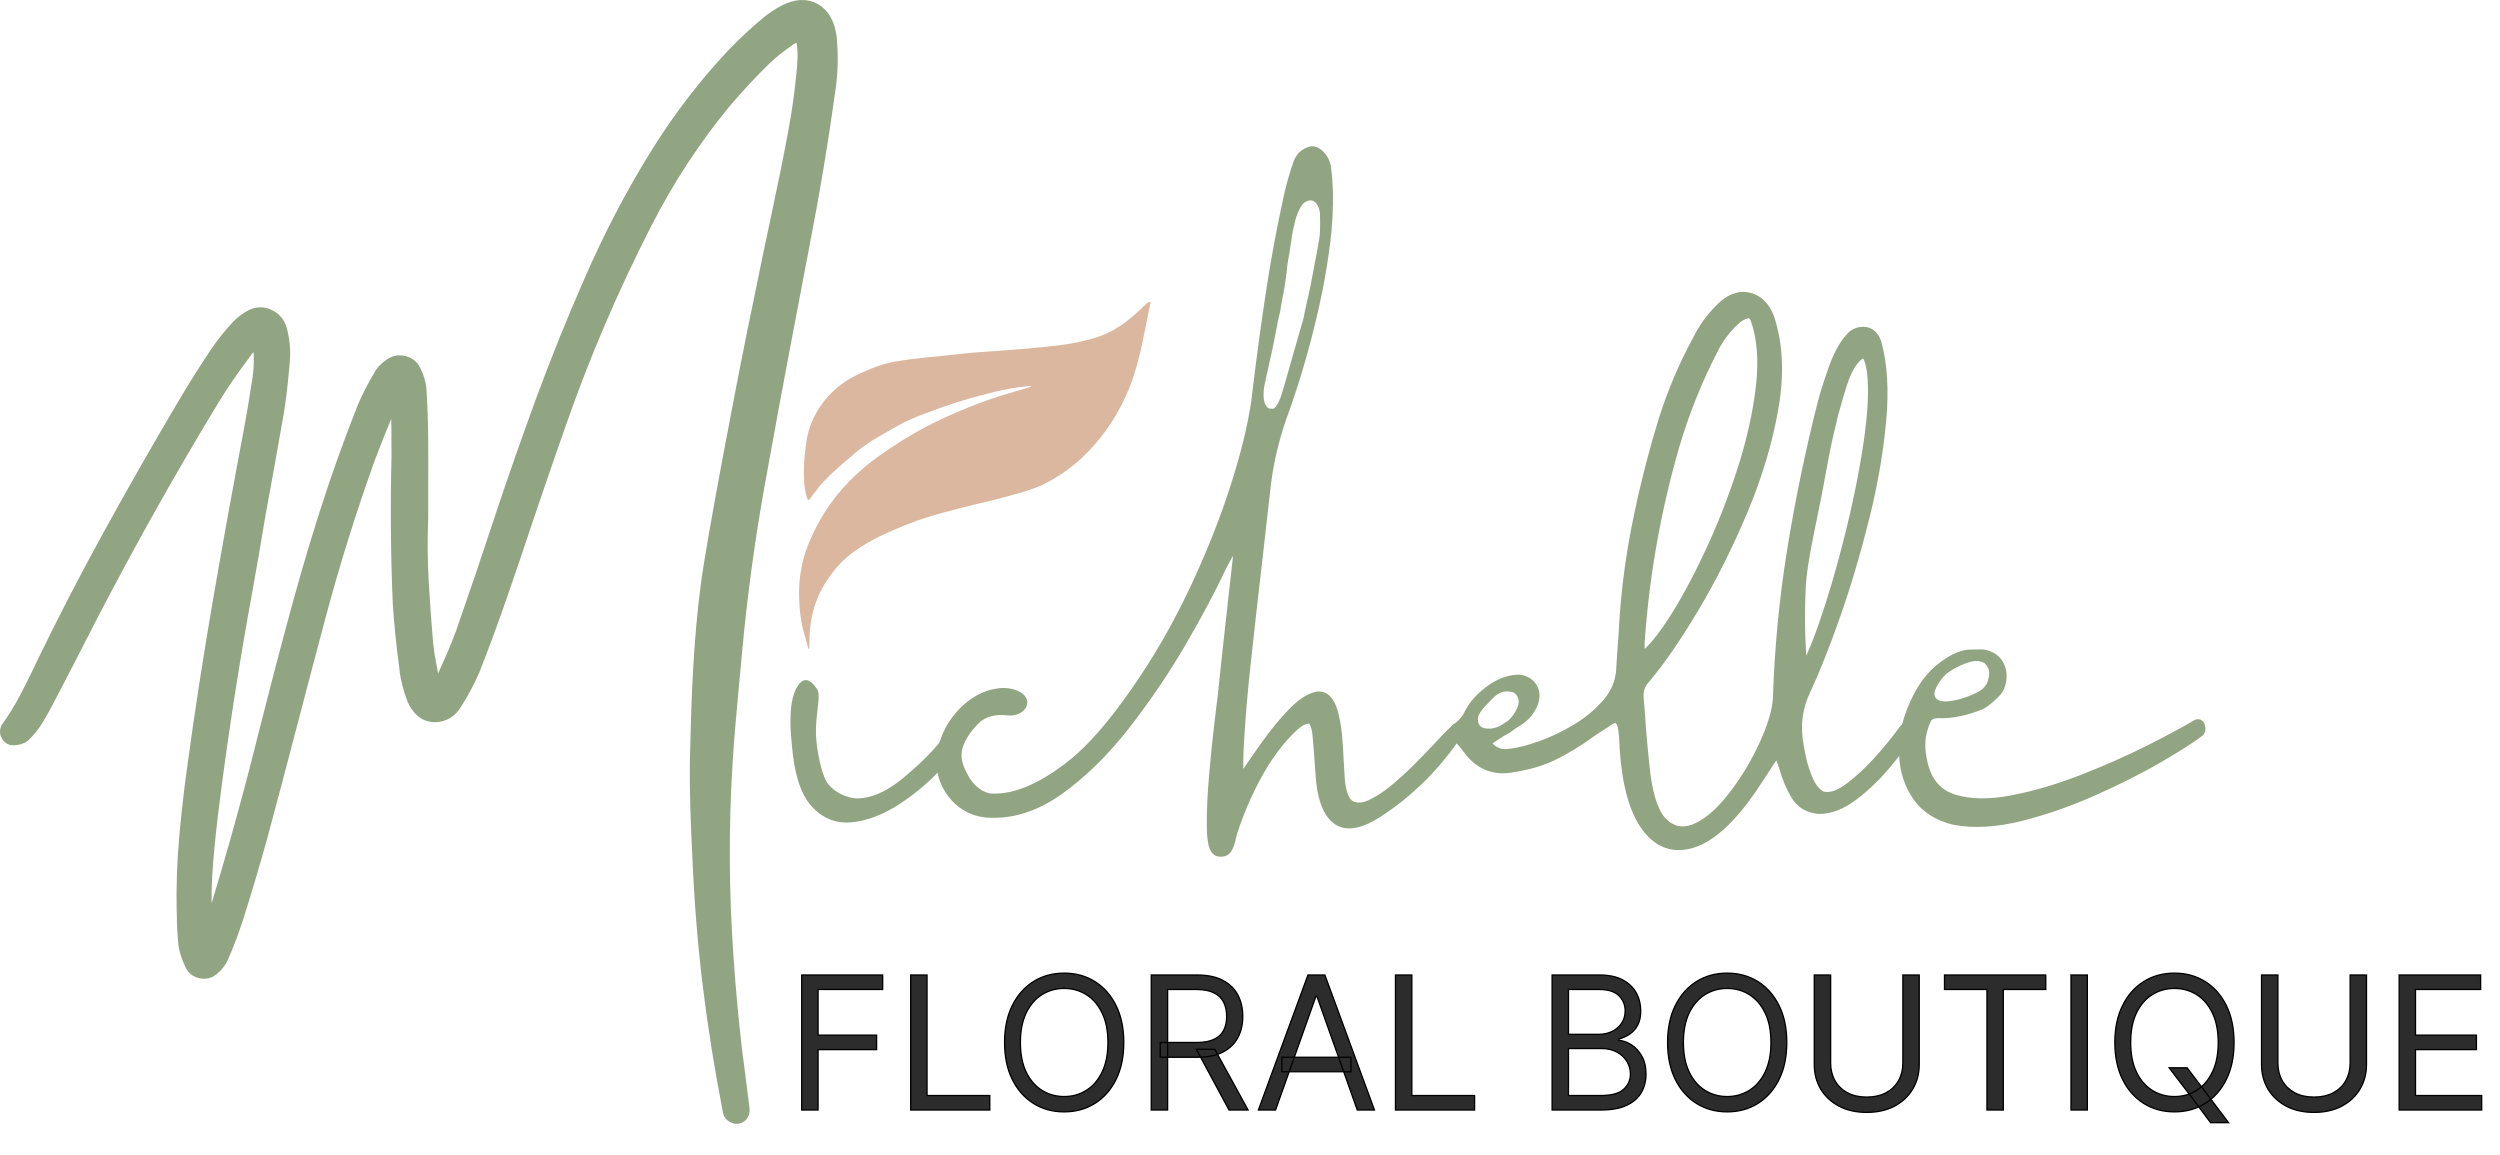 <svg xmlns="http://www.w3.org/2000/svg" fill="none" viewBox="0 0 472 218" height="218" width="472">
<path stroke-linecap="round" stroke-miterlimit="10" stroke-width="4" stroke="#92A582" fill="#92A582" d="M45.705 111.184C43.255 124.494 41.175 137.844 39.465 151.254C38.985 154.974 38.585 158.704 38.265 162.454C37.945 166.204 37.865 169.964 38.005 173.764C38.055 174.764 38.145 175.764 38.285 176.764C38.285 176.834 38.295 176.904 38.315 176.954C38.315 177.004 38.335 177.064 38.365 177.124C38.395 177.184 38.445 177.234 38.505 177.274C38.565 177.314 38.605 177.334 38.625 177.334C38.675 177.334 38.725 177.334 38.795 177.334C38.975 177.334 39.155 177.314 39.335 177.274C39.505 177.234 39.615 177.164 39.665 177.064C40.405 175.314 41.075 173.544 41.675 171.744C45.095 160.514 48.215 149.184 51.025 137.774C51.075 137.604 51.115 137.434 51.165 137.284C53.105 129.594 55.115 121.924 57.205 114.274C59.295 106.624 61.595 99.054 64.115 91.564C65.775 86.724 67.545 81.924 69.415 77.184C70.295 75.134 71.305 73.174 72.465 71.304C72.515 71.204 72.555 71.104 72.605 71.004C73.045 70.384 73.605 69.854 74.305 69.434C74.325 69.414 74.365 69.384 74.405 69.364C74.915 69.064 75.495 69.004 76.135 69.174C76.785 69.344 77.245 69.714 77.525 70.264C77.545 70.334 77.575 70.404 77.595 70.454C78.055 71.374 78.355 72.314 78.495 73.264C78.705 76.484 78.815 79.704 78.845 82.924C78.865 86.394 78.865 89.864 78.845 93.334C78.845 94.804 78.845 96.294 78.845 97.794C78.685 101.764 78.715 105.734 78.935 109.704C79.155 113.674 79.435 117.644 79.785 121.614C79.945 123.114 80.175 124.594 80.475 126.074C80.595 126.694 80.705 127.324 80.825 127.944C80.895 128.514 81.035 129.054 81.255 129.554C81.475 130.054 81.845 130.324 82.385 130.374C82.895 130.374 83.305 130.154 83.635 129.704C83.955 129.254 84.215 128.784 84.395 128.284C84.695 127.634 84.985 126.984 85.265 126.334C86.305 124.084 87.255 121.794 88.105 119.444C90.555 112.424 92.945 105.374 95.275 98.284C97.795 90.694 100.435 83.154 103.195 75.664C105.955 68.174 108.935 60.784 112.145 53.494C115.775 45.104 119.975 37.064 124.755 29.374C128.985 22.584 133.805 16.314 139.235 10.574C141.105 8.654 143.065 6.834 145.125 5.104C146.215 4.184 147.385 3.394 148.655 2.744C150.545 1.824 152.165 1.754 153.505 2.554C154.845 3.354 155.665 4.874 155.965 7.124C156.315 10.574 156.205 14.004 155.655 17.424C154.335 26.934 152.755 36.394 150.905 45.814C150.855 46.064 150.815 46.324 150.765 46.604C149.815 51.644 148.855 56.674 147.885 61.694C145.995 71.604 144.155 81.534 142.375 91.464C140.485 102.024 139.045 112.664 138.075 123.374C137.805 126.214 137.645 127.954 137.595 128.544C137.115 133.664 136.635 138.794 136.315 143.934C135.555 156.164 135.615 168.414 136.485 180.674C136.905 186.894 137.475 193.094 138.215 199.284C138.305 199.834 138.385 200.394 138.455 200.974C138.825 203.824 139.185 206.654 139.525 209.474C139.545 209.744 139.495 209.944 139.365 210.074C139.235 210.194 139.085 210.224 138.895 210.144C138.825 210.124 138.745 210.074 138.655 210.014C138.565 209.954 138.505 209.884 138.485 209.804C136.915 201.814 135.635 193.774 134.635 185.684C133.685 177.774 133.055 169.844 132.725 161.904C132.405 155.464 132.125 148.944 132.275 142.504C132.525 131.894 132.895 121.184 134.305 110.514C135.485 101.604 141.115 72.304 143.025 62.944C144.755 54.484 144.365 56.594 144.405 56.294C146.525 45.584 148.955 35.184 150.915 24.424C151.495 21.254 151.945 18.074 152.265 14.874C152.425 13.604 152.535 12.324 152.575 11.034C152.625 9.744 152.515 8.454 152.265 7.154C152.175 6.784 151.935 6.464 151.535 6.214C151.145 5.964 150.765 5.894 150.395 5.994C150.255 6.044 150.115 6.094 149.975 6.144C149.535 6.244 149.135 6.414 148.765 6.664C148.445 6.884 148.125 7.114 147.825 7.334C146.465 8.284 145.165 9.334 143.945 10.484C141.285 13.084 138.745 15.804 136.325 18.644C130.485 25.714 125.435 33.414 121.185 41.754C114.815 54.184 109.315 67.054 104.695 80.364C102.525 86.554 100.385 92.774 98.285 99.014C96.875 103.284 95.435 107.544 93.955 111.784C92.295 116.624 90.525 121.424 88.655 126.164C87.735 128.284 86.645 130.334 85.395 132.304C84.585 133.704 83.425 134.384 81.895 134.364C81.015 134.264 80.315 133.904 79.785 133.294C79.255 132.684 78.845 131.954 78.575 131.104C78.065 129.684 77.695 128.234 77.465 126.764C77.415 126.464 77.385 126.154 77.365 125.824C76.835 121.884 76.425 117.924 76.155 113.954C75.765 104.714 75.685 95.484 75.915 86.244C75.915 86.024 75.915 85.794 75.915 85.574C75.935 82.574 75.895 79.584 75.775 76.584C75.755 76.134 75.725 75.694 75.705 75.274C75.705 75.124 75.655 74.984 75.545 74.844C75.445 74.704 75.335 74.564 75.215 74.414C75.165 74.394 75.125 74.354 75.075 74.304C74.915 74.134 74.685 74.104 74.395 74.234C74.105 74.354 73.855 74.594 73.655 74.944C73.535 75.164 73.425 75.384 73.305 75.584C73.005 76.104 72.735 76.644 72.505 77.194C72.275 77.714 72.045 78.254 71.815 78.804C70.825 81.204 69.865 83.624 68.935 86.064C65.335 96.074 62.155 106.244 59.405 116.584C57.675 123.074 55.965 129.564 54.275 136.054C52.405 143.224 50.515 150.374 48.595 157.514C47.115 162.854 45.535 168.174 43.845 173.464C43.055 175.884 42.145 178.254 41.105 180.584C40.785 181.234 40.315 181.804 39.715 182.304C39.645 182.354 39.585 182.404 39.545 182.454C39.155 182.774 38.675 182.874 38.105 182.754C37.535 182.634 37.145 182.354 36.905 181.934C36.835 181.764 36.755 181.574 36.665 181.374C36.205 180.404 35.875 179.394 35.695 178.344C35.485 176.474 35.385 174.584 35.385 172.694C35.385 172.444 35.375 172.184 35.355 171.904C35.265 167.484 35.405 163.084 35.785 158.704C36.165 154.324 36.655 149.944 37.255 145.574C38.705 134.834 40.365 124.134 42.205 113.464C44.045 102.794 45.985 92.134 47.995 81.504C48.545 78.554 49.045 75.604 49.485 72.624C49.995 69.874 50.055 67.104 49.655 64.314C49.635 64.114 49.535 63.944 49.365 63.804C49.195 63.664 49.005 63.574 48.795 63.524C48.585 63.474 48.415 63.504 48.275 63.594C48.065 63.764 47.845 63.944 47.615 64.114C46.995 64.534 46.445 65.024 45.985 65.574C45.665 66.024 45.335 66.474 45.015 66.924C43.075 69.494 41.265 72.154 39.575 74.904C31.395 88.384 23.665 102.164 16.365 116.244C13.685 121.514 10.975 126.764 8.225 132.014C7.645 133.134 7.025 134.234 6.375 135.314C5.725 136.394 4.935 137.374 4.035 138.274C3.895 138.394 3.715 138.494 3.495 138.554C3.275 138.614 3.035 138.664 2.785 138.684C2.665 138.684 2.555 138.694 2.435 138.724C2.385 138.724 2.335 138.704 2.275 138.664C2.215 138.624 2.165 138.574 2.115 138.494C2.065 138.424 2.035 138.354 2.015 138.304C1.995 138.234 1.995 138.134 2.015 138.024C2.035 137.914 2.085 137.814 2.155 137.744C3.375 136.024 4.495 134.214 5.495 132.314C6.495 130.414 7.455 128.504 8.355 126.584C8.425 126.434 8.495 126.284 8.565 126.134C12.625 117.744 16.895 109.484 21.365 101.364C25.835 93.244 30.425 85.194 35.135 77.224C37.165 73.774 39.295 70.394 41.505 67.074C42.685 65.354 43.975 63.724 45.385 62.204C46.105 61.454 46.905 60.844 47.805 60.374C48.655 59.924 49.525 59.904 50.405 60.304C51.285 60.704 51.875 61.374 52.175 62.324C52.705 64.224 52.895 66.144 52.725 68.094C52.655 68.844 52.585 69.594 52.515 70.344C52.305 72.794 52.005 75.234 51.615 77.684C50.485 84.204 49.315 90.704 48.115 97.194C47.365 101.844 46.535 106.514 45.705 111.184Z"></path>
<path stroke-miterlimit="10" stroke-width="2" stroke="#92A582" fill="#92A582" d="M150.635 132.064C151.005 130.534 151.665 129.574 152.055 129.414C152.445 129.254 153.465 130.534 153.535 130.924C153.745 132.164 152.955 135.514 153.055 138.554C153.175 142.304 154.235 146.174 154.915 147.584C156.285 150.404 159.885 151.814 162.075 151.734C164.465 151.654 167.445 150.724 171.085 147.714C174.725 144.704 177.435 141.944 179.205 139.454C180.985 136.964 182.105 135.294 182.575 134.464C182.625 134.404 182.695 134.364 182.775 134.334C182.865 134.304 182.945 134.284 183.015 134.274C183.085 134.264 183.125 134.264 183.125 134.294C183.145 134.354 183.185 134.414 183.235 134.464C183.335 134.664 183.425 134.864 183.495 135.044C183.565 135.234 183.585 135.384 183.535 135.494C182.055 138.324 180.055 141.114 177.545 143.884C175.025 146.654 172.305 148.994 169.365 150.914C166.425 152.834 163.595 153.944 160.875 154.244C158.145 154.544 155.845 153.644 153.955 151.544C152.065 149.444 150.915 145.754 150.495 140.474C150.395 139.294 150.275 138.324 150.255 137.444C150.225 136.334 150.165 134.044 150.635 132.064Z"></path>
<path stroke-linejoin="round" stroke-linecap="round" stroke-miterlimit="10" stroke-width="2" stroke="#92A582" fill="#92A582" d="M248.785 138.604C248.555 136.604 247.985 135.614 247.075 135.624C246.165 135.634 245.125 136.194 243.955 137.314C242.785 138.424 241.705 139.644 240.695 140.984C239.695 142.324 238.995 143.324 238.595 143.994C236.075 148.134 234.065 152.554 232.565 157.254C232.475 157.554 232.395 157.864 232.325 158.194C232.185 158.944 231.965 159.594 231.645 160.144C231.335 160.694 230.765 160.864 229.935 160.664C229.245 160.344 228.875 158.824 228.845 156.114C228.815 153.404 228.945 150.284 229.245 146.754C229.545 143.224 229.865 140.074 230.195 137.294C230.525 134.524 230.725 132.924 230.765 132.504L230.795 132.464C231.375 126.894 231.975 121.344 232.595 115.804C232.965 112.604 233.325 109.414 233.665 106.214C233.845 104.564 233.855 103.534 233.685 103.124C233.515 102.714 233.235 102.714 232.855 103.124C232.475 103.534 232.065 104.124 231.645 104.904C231.215 105.674 230.835 106.414 230.485 107.114C228.565 111.204 226.055 115.934 222.935 121.284C219.815 126.644 216.285 131.834 212.355 136.884C208.415 141.924 204.235 146.024 199.795 149.164C195.355 152.304 190.845 153.704 186.255 153.354C183.965 153.134 182.025 152.164 180.435 150.474C178.795 148.624 177.935 146.594 177.855 144.384C177.775 142.174 178.265 140.054 179.325 138.034C180.385 136.014 181.805 134.344 183.585 133.014C185.365 131.694 187.305 130.984 189.405 130.884C190.605 130.904 191.545 131.144 192.215 131.594C192.885 132.044 193.095 132.524 192.855 133.034C192.615 133.544 191.725 134.254 190.205 134.064C187.915 133.774 185.545 134.324 184.035 135.864C182.525 137.404 180.835 139.594 180.575 141.954C180.355 143.924 181.205 145.644 182.055 147.154C182.895 148.664 184.735 150.594 187.085 150.814C191.985 151.064 196.955 148.554 201.655 145.004C206.355 141.444 210.375 136.474 214.545 130.514C218.715 124.544 222.435 118.064 225.715 111.064C228.995 104.064 231.665 97.244 233.715 90.614C235.775 83.984 237.045 78.254 237.525 73.404C238.265 67.334 239.085 61.284 240.005 55.244C240.915 49.204 242.035 43.194 243.345 37.234C243.805 35.134 244.385 33.094 245.075 31.094C245.465 29.774 246.315 28.944 247.605 28.624C248.155 28.574 248.715 28.854 249.265 29.464C249.815 30.074 250.165 30.794 250.305 31.614C250.485 33.114 250.605 34.614 250.655 36.104C250.725 39.254 250.565 42.364 250.185 45.444C249.805 48.524 249.315 51.594 248.715 54.634C247.005 63.044 244.685 71.244 241.755 79.234C240.235 83.704 239.235 88.284 238.775 92.974C238.315 97.044 237.855 101.124 237.385 105.224C236.695 111.144 236.025 117.074 235.375 123.014C235.375 123.034 235.375 123.064 235.375 123.084C235.325 123.484 235.205 124.634 234.995 126.544C234.785 128.454 234.575 130.694 234.355 133.264C234.135 135.834 233.965 138.304 233.835 140.664C233.705 143.024 233.695 144.854 233.805 146.154C233.905 147.454 234.195 147.794 234.655 147.164C234.885 146.844 235.155 146.424 235.455 145.924C236.425 144.454 237.675 142.644 239.215 140.494C240.755 138.344 242.355 136.404 244.035 134.654C245.715 132.904 247.235 131.894 248.605 131.604C249.975 131.314 250.985 132.314 251.635 134.584C252.005 136.034 252.255 137.504 252.395 139.004C252.515 140.474 252.605 141.934 252.675 143.384C252.745 144.704 252.825 146.034 252.915 147.354C253.195 150.024 253.905 151.634 255.045 152.184C256.185 152.734 257.535 152.624 259.095 151.844C260.655 151.074 262.175 150.044 263.665 148.774C265.155 147.504 266.385 146.374 267.355 145.404C268.945 143.804 270.435 142.274 271.825 140.794C272.675 139.844 273.405 139.084 273.995 138.514C274.585 137.944 274.935 137.644 275.055 137.614C275.075 137.614 275.115 137.614 275.155 137.614C275.225 137.594 275.285 137.574 275.345 137.574C275.405 137.574 275.445 137.594 275.465 137.634C275.485 137.674 275.485 137.734 275.465 137.824C275.445 137.914 275.375 138.054 275.255 138.254C271.145 144.444 266.065 149.504 260.015 153.424C256.595 155.594 254.035 155.984 252.325 154.584C250.615 153.184 249.635 150.424 249.385 146.304C249.365 146.004 249.335 145.714 249.315 145.444C249.165 143.164 248.995 140.874 248.785 138.604ZM242.195 49.064C241.945 50.434 242.035 50.974 241.505 54.184C241.105 56.594 240.925 56.964 240.735 58.524C240.265 60.294 239.575 64.164 239.575 64.164C239.535 64.554 237.845 71.974 237.865 71.994C237.865 71.994 236.555 76.974 239.355 78.104C240.275 78.124 241.525 78.904 242.905 74.824C243.305 73.654 246.325 62.804 246.675 61.714C247.265 59.874 247.025 60.284 247.635 57.664C248.265 54.834 247.635 57.664 248.265 54.834C248.565 53.504 248.965 51.084 249.245 49.734C249.545 48.334 249.825 46.594 250.065 45.224C250.335 43.724 250.215 40.304 250.215 40.304C249.915 37.184 247.735 36.124 245.925 37.304C246.145 37.064 244.755 37.684 243.785 40.644C243.565 41.314 243.065 43.614 243.065 43.684C242.765 45.154 242.985 44.394 242.715 45.844C242.565 46.874 242.405 48.044 242.195 49.064Z"></path>
<path stroke-miterlimit="10" stroke-width="2" stroke="#92A582" fill="#92A582" d="M360.615 138.104C359.505 139.874 357.995 141.904 356.095 144.194C354.195 146.484 352.115 148.474 349.875 150.164C347.635 151.864 345.465 152.694 343.365 152.674C341.425 152.474 339.995 151.604 339.085 150.074C338.175 148.534 337.465 146.864 336.955 145.034C336.835 144.684 336.725 144.334 336.605 143.984C336.255 142.864 335.885 142.314 335.495 142.334C335.105 142.354 334.595 142.854 333.975 143.834C333.495 144.584 333.005 145.334 332.525 146.084C331.855 147.104 331.185 148.114 330.515 149.114C326.655 154.634 323.015 157.944 319.585 159.054C316.155 160.164 313.285 159.214 310.975 156.194C308.665 153.174 307.265 148.234 306.785 141.364C306.785 141.094 306.775 140.794 306.755 140.464C306.735 139.514 306.655 138.564 306.515 137.614C306.375 136.664 306.055 136.014 305.545 135.664C305.035 135.314 304.245 135.554 303.155 136.374C302.025 137.074 300.925 137.794 299.865 138.544C297.875 139.994 295.735 141.294 293.435 142.454C291.135 143.614 288.325 144.434 284.995 144.904C281.995 145.324 279.495 144.304 277.515 141.834C277.375 141.664 277.235 141.484 277.095 141.314C276.515 140.464 275.835 139.714 275.055 139.064C274.825 138.864 274.715 138.594 274.725 138.254C274.735 137.914 274.885 137.644 275.155 137.444C276.195 136.744 276.975 135.804 277.515 134.634C278.345 133.034 279.655 131.604 281.425 130.324C283.195 129.044 284.965 128.404 286.725 128.374C287.855 128.474 288.695 128.954 289.235 129.814C289.775 130.674 289.805 131.704 289.325 132.904C288.775 134.124 287.995 135.084 287.005 135.784C285.755 136.604 284.495 137.424 283.225 138.214C282.435 138.714 281.665 139.214 280.905 139.714C280.585 139.934 280.585 140.304 280.905 140.804C281.225 141.304 281.755 141.724 282.495 142.074C283.235 142.424 284.065 142.524 284.985 142.374C286.645 142.204 288.635 141.704 290.945 140.874C293.255 140.054 295.545 138.944 297.825 137.564C300.095 136.174 302.015 134.554 303.575 132.694C305.135 130.834 305.985 128.784 306.125 126.534C306.195 125.264 306.275 124.004 306.365 122.754C306.455 121.654 306.535 120.554 306.605 119.454C306.955 112.514 307.805 105.694 309.155 98.984C310.505 92.284 312.185 85.654 314.195 79.114C315.885 73.824 318.055 68.754 320.705 63.914C321.675 62.014 322.875 60.314 324.305 58.824C324.725 58.374 325.155 57.954 325.625 57.554C327.175 56.254 328.745 55.834 330.355 56.284C331.965 56.734 333.155 57.944 333.945 59.914C335.605 64.834 335.895 70.484 334.795 76.874C333.695 83.264 331.755 89.764 328.975 96.384C326.195 103.004 323.125 109.114 319.775 114.734C316.425 120.354 313.335 124.834 310.495 128.174C309.615 129.174 309.225 130.334 309.315 131.654C309.405 132.854 309.495 134.034 309.595 135.214C309.845 138.954 310.195 142.704 310.635 146.444C311.255 151.014 312.405 154.044 314.085 155.544C315.755 157.044 317.655 157.404 319.785 156.634C322.205 155.714 324.625 153.704 327.045 150.624C329.455 147.544 331.475 144.224 333.105 140.664C334.735 137.104 335.605 134.164 335.725 131.844C336.025 122.454 336.915 113.174 338.395 103.984C339.875 94.794 341.755 85.674 344.045 76.614C344.485 74.794 345.215 72.454 346.225 69.614C347.235 66.774 348.435 64.694 349.795 63.394C350.585 62.794 351.415 62.584 352.285 62.754C353.165 62.924 353.795 63.564 354.195 64.664C355.345 68.734 355.645 73.714 355.095 79.604C354.545 85.494 353.465 91.654 351.855 98.064C350.245 104.484 348.445 110.544 346.435 116.244C344.425 121.944 342.555 126.644 340.825 130.344C339.505 133.114 339.005 136.014 339.305 139.034C339.395 140.084 339.615 141.414 339.965 143.044C340.315 144.664 340.805 146.174 341.455 147.574C342.105 148.974 342.925 149.904 343.915 150.384C345.435 150.834 347.225 150.274 349.285 148.714C351.345 147.154 353.295 145.304 355.155 143.174C357.015 141.044 358.385 139.344 359.255 138.104C359.695 137.534 360.045 137.204 360.315 137.134C360.585 137.064 360.745 137.124 360.795 137.324C360.825 137.564 360.775 137.814 360.615 138.104ZM284.095 129.554C282.615 129.764 281.815 130.384 280.665 131.604C280.135 132.174 278.095 134.024 278.025 135.564C277.935 137.534 279.145 138.824 281.795 138.524C285.295 137.964 287.115 135.084 287.575 133.474C287.705 133.304 288.215 131.004 286.225 129.864C286.125 129.804 285.235 129.484 284.095 129.554ZM309.585 120.174V120.214C309.565 120.384 309.535 120.704 309.515 121.154C309.495 121.604 309.495 122.074 309.515 122.554C309.535 123.034 309.605 123.444 309.705 123.754C309.805 124.064 309.985 124.164 310.245 124.034C311.865 122.884 313.805 120.534 316.085 116.974C318.355 113.414 320.655 109.144 322.975 104.164C325.295 99.184 327.325 93.964 329.075 88.514C330.815 83.064 331.965 77.854 332.525 72.894C333.075 67.934 332.735 63.714 331.485 60.214C331.095 59.294 330.495 58.934 329.705 59.144C328.905 59.354 328.145 59.814 327.405 60.514C325.745 62.064 324.395 63.884 323.355 65.984C320.355 71.804 317.915 77.894 316.045 84.254C312.655 95.994 310.505 107.964 309.585 120.174ZM345.635 79.984C344.755 83.504 344.325 85.894 343.275 91.584C342.185 97.534 340.185 105.744 339.945 110.544C339.655 116.374 339.795 119.614 339.985 123.194C340.175 126.894 339.885 127.914 340.135 127.394C341.315 125.844 342.735 122.684 344.395 117.924C346.055 113.164 347.665 107.694 349.215 101.544C350.765 95.394 351.965 89.464 352.815 83.774C353.665 78.084 353.885 73.534 353.475 70.144C353.055 67.424 352.485 66.624 351.875 66.684C351.265 66.744 350.625 67.014 349.635 68.394C348.755 69.634 348.285 70.824 347.695 72.574C346.915 74.884 345.635 79.994 346.345 76.934C346.015 78.344 345.635 79.964 345.635 79.984Z"></path>
<path stroke-linejoin="round" stroke-linecap="round" stroke-miterlimit="10" stroke-width="2" stroke="#92A582" fill="#92A582" d="M365.895 134.584C365.065 134.604 364.035 134.864 363.635 135.744C362.245 138.794 362.245 141.194 363.005 144.414C363.885 147.884 365.865 150.084 368.945 151.004C372.025 151.924 375.715 151.974 380.015 151.134C384.315 150.294 388.735 148.984 393.295 147.204C397.855 145.414 402.055 143.564 405.885 141.624C409.715 139.694 412.695 138.084 414.825 136.814C414.895 136.764 414.995 136.764 415.115 136.814C415.235 136.864 415.325 137.054 415.375 137.374C415.425 137.694 415.375 137.934 415.235 138.084C413.685 139.284 411.135 140.914 407.565 142.994C403.995 145.074 399.905 147.134 395.305 149.194C390.695 151.254 386.085 152.864 381.465 154.024C376.845 155.184 372.715 155.424 369.065 154.754C365.975 154.034 363.645 152.554 362.085 150.334C360.525 148.114 359.685 145.524 359.555 142.584C359.425 139.644 359.955 136.734 361.135 133.874C362.315 131.014 363.825 128.394 366.185 126.404C368.005 124.954 370.065 123.584 372.305 123.634C373.725 123.664 374.485 123.364 375.955 124.154C376.925 124.674 377.585 125.704 377.785 126.814C377.985 127.924 377.725 129.584 376.965 130.454C376.135 131.354 374.975 132.464 373.895 132.994C371.445 133.994 368.535 134.734 365.895 134.584ZM372.705 123.814C371.165 123.944 368.445 125.204 367.075 126.264C365.545 127.444 364.225 129.794 364.225 130.854C364.225 132.164 364.875 132.714 365.575 133.094C367.675 134.214 373.135 132.254 374.745 130.994C375.815 130.174 376.375 129.004 376.545 127.484C376.705 126.024 375.955 125.094 375.505 124.614C375.105 124.174 374.065 123.694 372.705 123.814Z"></path>
<path fill="#DBB79F" d="M152.665 94.414C152.385 94.394 152.225 93.614 152.075 92.814C151.855 91.724 151.825 91.084 151.825 91.084C151.685 88.344 151.875 86.484 151.875 86.484C152.175 83.564 152.355 81.874 153.255 79.714C154.215 77.404 155.495 75.774 156.325 74.854C156.785 74.344 158.185 72.854 160.365 71.554C161.265 71.014 162.045 70.664 162.905 70.274C163.485 70.014 164.915 69.364 166.555 68.854C168.195 68.344 169.505 68.164 172.055 67.814C173.575 67.604 173.835 67.614 178.365 67.134C181.645 66.784 181.325 66.804 182.505 66.694C185.145 66.444 186.305 66.404 189.255 66.184C190.845 66.064 192.835 65.914 195.245 65.684C199.175 65.304 201.135 65.104 203.105 64.684C205.665 64.124 207.625 63.694 209.875 62.494C214.195 60.194 216.675 56.614 217.165 57.004C217.255 57.074 217.215 57.234 217.095 57.754C216.745 59.254 216.515 60.784 216.175 62.294C215.935 63.364 215.925 63.544 215.705 64.604C215.165 67.204 214.445 69.744 213.955 71.214C212.235 76.444 209.425 80.414 208.885 81.154C206.095 85.034 203.285 87.324 202.635 87.854C199.515 90.354 196.795 91.564 196.175 91.824C195.535 92.104 194.615 92.464 191.585 93.334C187.615 94.464 186.285 94.674 181.495 95.884C176.415 97.174 174.505 97.814 173.195 98.284C172.415 98.564 170.915 99.114 169.055 99.924C166.895 100.864 165.375 101.524 163.485 102.674C162.005 103.584 160.335 104.614 158.595 106.444C158.295 106.754 157.415 107.704 156.455 109.094C156.085 109.634 155.395 110.634 154.735 112.024C154.425 112.684 153.745 114.204 153.305 116.304C152.565 119.794 152.955 122.534 152.715 122.554C152.635 122.564 152.565 122.224 152.155 120.754C151.865 119.714 151.765 119.424 151.665 119.054C151.115 117.054 150.945 114.384 150.935 114.174C150.835 112.464 150.675 109.334 151.705 105.474C152.295 103.274 153.035 101.724 153.655 100.424C154.355 98.964 155.605 96.614 157.605 94.014C158.105 93.374 159.535 91.554 161.725 89.524C163.665 87.724 165.355 86.524 166.885 85.444C167.175 85.244 168.455 84.344 170.215 83.234C171.085 82.694 172.695 81.714 174.795 80.604C175.305 80.334 177.545 79.154 180.695 77.804C183.995 76.384 186.605 75.484 187.435 75.214C191.695 73.784 194.755 73.134 194.705 72.934C194.675 72.814 193.585 72.954 192.755 73.054C190.475 73.344 188.565 73.774 186.235 74.374C184.745 74.754 182.775 75.274 180.195 76.104C178.385 76.694 176.965 77.214 175.925 77.594C174.135 78.254 173.245 78.584 172.275 79.014C170.335 79.874 168.935 80.674 167.065 81.764C165.225 82.834 164.305 83.364 163.215 84.144C162.075 84.954 160.895 85.984 158.535 88.034C157.395 89.024 156.865 89.514 156.265 90.134C155.495 90.924 154.785 91.654 154.175 92.514C153.845 92.974 153.445 93.394 153.135 93.864C152.905 94.224 152.815 94.424 152.665 94.414Z"></path>
<path fill="#2D2C2C" d="M151.363 209.568V184.077H166.648V186.815H154.45V195.428H165.503V198.167H154.45V209.568H151.363ZM171.935 209.568V184.077H175.022V206.83H186.872V209.568H171.935ZM212.167 196.822C212.167 199.511 211.682 201.834 210.711 203.793C209.74 205.751 208.408 207.261 206.716 208.323C205.023 209.386 203.089 209.917 200.915 209.917C198.741 209.917 196.808 209.386 195.115 208.323C193.422 207.261 192.09 205.751 191.119 203.793C190.148 201.834 189.663 199.511 189.663 196.822C189.663 194.134 190.148 191.81 191.119 189.852C192.09 187.894 193.422 186.383 195.115 185.321C196.808 184.259 198.741 183.728 200.915 183.728C203.089 183.728 205.023 184.259 206.716 185.321C208.408 186.383 209.74 187.894 210.711 189.852C211.682 191.81 212.167 194.134 212.167 196.822ZM209.18 196.822C209.18 194.615 208.811 192.752 208.072 191.234C207.342 189.715 206.35 188.566 205.097 187.786C203.853 187.006 202.459 186.616 200.915 186.616C199.372 186.616 197.974 187.006 196.721 187.786C195.476 188.566 194.484 189.715 193.746 191.234C193.015 192.752 192.65 194.615 192.65 196.822C192.65 199.03 193.015 200.893 193.746 202.411C194.484 203.93 195.476 205.079 196.721 205.859C197.974 206.639 199.372 207.029 200.915 207.029C202.459 207.029 203.853 206.639 205.097 205.859C206.35 205.079 207.342 203.93 208.072 202.411C208.811 200.893 209.18 199.03 209.18 196.822ZM217.358 209.568V184.077H225.971C227.963 184.077 229.597 184.417 230.875 185.097C232.153 185.769 233.099 186.695 233.713 187.873C234.327 189.051 234.634 190.391 234.634 191.893C234.634 193.395 234.327 194.727 233.713 195.889C233.099 197.051 232.157 197.963 230.888 198.627C229.618 199.283 227.996 199.611 226.021 199.611H219.051V196.822H225.921C227.282 196.822 228.378 196.623 229.207 196.225C230.045 195.827 230.651 195.262 231.025 194.532C231.406 193.794 231.597 192.914 231.597 191.893C231.597 190.873 231.406 189.981 231.025 189.217C230.643 188.454 230.033 187.865 229.195 187.45C228.357 187.027 227.249 186.815 225.872 186.815H220.445V209.568H217.358ZM229.357 198.117L235.63 209.568H232.045L225.872 198.117H229.357ZM240.824 209.568H237.587L246.948 184.077H250.134L259.494 209.568H256.258L248.64 188.109H248.441L240.824 209.568ZM242.018 199.611H255.063V202.349H242.018V199.611ZM263.465 209.568V184.077H266.552V206.83H278.401V209.568H263.465ZM293.039 209.568V184.077H301.951C303.727 184.077 305.191 184.384 306.345 184.998C307.498 185.603 308.357 186.421 308.921 187.45C309.486 188.47 309.768 189.603 309.768 190.848C309.768 191.943 309.573 192.848 309.183 193.561C308.801 194.275 308.295 194.839 307.664 195.254C307.042 195.669 306.366 195.976 305.635 196.175V196.424C306.415 196.474 307.2 196.748 307.988 197.246C308.776 197.743 309.436 198.457 309.967 199.386C310.498 200.316 310.764 201.453 310.764 202.797C310.764 204.075 310.473 205.224 309.892 206.245C309.311 207.265 308.394 208.075 307.141 208.672C305.888 209.269 304.258 209.568 302.25 209.568H293.039ZM296.126 206.83H302.25C304.266 206.83 305.698 206.44 306.544 205.66C307.399 204.871 307.826 203.917 307.826 202.797C307.826 201.934 307.606 201.137 307.166 200.407C306.727 199.669 306.1 199.079 305.287 198.64C304.474 198.192 303.511 197.968 302.399 197.968H296.126V206.83ZM296.126 195.279H301.851C302.781 195.279 303.619 195.096 304.366 194.731C305.121 194.366 305.718 193.852 306.158 193.188C306.606 192.524 306.83 191.744 306.83 190.848C306.83 189.728 306.44 188.777 305.66 187.997C304.88 187.209 303.644 186.815 301.951 186.815H296.126V195.279ZM337.344 196.822C337.344 199.511 336.859 201.834 335.888 203.793C334.917 205.751 333.585 207.261 331.892 208.323C330.2 209.386 328.266 209.917 326.092 209.917C323.918 209.917 321.985 209.386 320.292 208.323C318.599 207.261 317.267 205.751 316.296 203.793C315.325 201.834 314.84 199.511 314.84 196.822C314.84 194.134 315.325 191.81 316.296 189.852C317.267 187.894 318.599 186.383 320.292 185.321C321.985 184.259 323.918 183.728 326.092 183.728C328.266 183.728 330.2 184.259 331.892 185.321C333.585 186.383 334.917 187.894 335.888 189.852C336.859 191.81 337.344 194.134 337.344 196.822ZM334.357 196.822C334.357 194.615 333.988 192.752 333.249 191.234C332.519 189.715 331.527 188.566 330.274 187.786C329.03 187.006 327.636 186.616 326.092 186.616C324.549 186.616 323.15 187.006 321.897 187.786C320.653 188.566 319.661 189.715 318.923 191.234C318.192 192.752 317.827 194.615 317.827 196.822C317.827 199.03 318.192 200.893 318.923 202.411C319.661 203.93 320.653 205.079 321.897 205.859C323.15 206.639 324.549 207.029 326.092 207.029C327.636 207.029 329.03 206.639 330.274 205.859C331.527 205.079 332.519 203.93 333.249 202.411C333.988 200.893 334.357 199.03 334.357 196.822ZM359.263 184.077H362.35V200.955C362.35 202.697 361.94 204.253 361.118 205.622C360.305 206.983 359.156 208.058 357.67 208.846C356.185 209.626 354.442 210.016 352.442 210.016C350.443 210.016 348.7 209.626 347.215 208.846C345.729 208.058 344.576 206.983 343.754 205.622C342.941 204.253 342.535 202.697 342.535 200.955V184.077H345.622V200.706C345.622 201.951 345.895 203.058 346.443 204.029C346.991 204.992 347.771 205.751 348.783 206.307C349.804 206.855 351.024 207.129 352.442 207.129C353.861 207.129 355.081 206.855 356.102 206.307C357.123 205.751 357.903 204.992 358.442 204.029C358.99 203.058 359.263 201.951 359.263 200.706V184.077ZM367.121 186.815V184.077H386.239V186.815H378.223V209.568H375.137V186.815H367.121ZM394.09 184.077V209.568H391.003V184.077H394.09ZM409.54 201.602H412.926L415.764 205.336L416.511 206.332L420.743 211.958H417.357L414.569 208.224L413.872 207.278L409.54 201.602ZM421.788 196.822C421.788 199.511 421.303 201.834 420.332 203.793C419.361 205.751 418.029 207.261 416.336 208.323C414.644 209.386 412.71 209.917 410.536 209.917C408.362 209.917 406.428 209.386 404.736 208.323C403.043 207.261 401.711 205.751 400.74 203.793C399.769 201.834 399.284 199.511 399.284 196.822C399.284 194.134 399.769 191.81 400.74 189.852C401.711 187.894 403.043 186.383 404.736 185.321C406.428 184.259 408.362 183.728 410.536 183.728C412.71 183.728 414.644 184.259 416.336 185.321C418.029 186.383 419.361 187.894 420.332 189.852C421.303 191.81 421.788 194.134 421.788 196.822ZM418.801 196.822C418.801 194.615 418.432 192.752 417.693 191.234C416.963 189.715 415.971 188.566 414.718 187.786C413.474 187.006 412.079 186.616 410.536 186.616C408.993 186.616 407.594 187.006 406.341 187.786C405.097 188.566 404.105 189.715 403.367 191.234C402.636 192.752 402.271 194.615 402.271 196.822C402.271 199.03 402.636 200.893 403.367 202.411C404.105 203.93 405.097 205.079 406.341 205.859C407.594 206.639 408.993 207.029 410.536 207.029C412.079 207.029 413.474 206.639 414.718 205.859C415.971 205.079 416.963 203.93 417.693 202.411C418.432 200.893 418.801 199.03 418.801 196.822ZM443.707 184.077H446.794V200.955C446.794 202.697 446.384 204.253 445.562 205.622C444.749 206.983 443.6 208.058 442.114 208.846C440.629 209.626 438.886 210.016 436.886 210.016C434.887 210.016 433.144 209.626 431.659 208.846C430.173 208.058 429.02 206.983 428.198 205.622C427.385 204.253 426.979 202.697 426.979 200.955V184.077H430.065V200.706C430.065 201.951 430.339 203.058 430.887 204.029C431.435 204.992 432.215 205.751 433.227 206.307C434.248 206.855 435.467 207.129 436.886 207.129C438.305 207.129 439.525 206.855 440.546 206.307C441.567 205.751 442.347 204.992 442.886 204.029C443.434 203.058 443.707 201.951 443.707 200.706V184.077ZM452.959 209.568V184.077H468.343V186.815H456.046V195.428H467.547V198.167H456.046V206.83H468.542V209.568H452.959Z"></path>
<path fill="black" d="M151.363 209.568H151.238V209.693H151.363V209.568ZM151.363 184.077V183.952H151.238V184.077H151.363ZM166.648 184.077H166.773V183.952H166.648V184.077ZM166.648 186.815V186.94H166.773V186.815H166.648ZM154.45 186.815V186.69H154.325V186.815H154.45ZM154.45 195.428H154.325V195.553H154.45V195.428ZM165.503 195.428H165.628V195.303H165.503V195.428ZM165.503 198.167V198.292H165.628V198.167H165.503ZM154.45 198.167V198.042H154.325V198.167H154.45ZM154.45 209.568V209.693H154.575V209.568H154.45ZM151.488 209.568V184.077H151.238V209.568H151.488ZM151.363 184.202H166.648V183.952H151.363V184.202ZM166.523 184.077V186.815H166.773V184.077H166.523ZM166.648 186.69H154.45V186.94H166.648V186.69ZM154.325 186.815V195.428H154.575V186.815H154.325ZM154.45 195.553H165.503V195.303H154.45V195.553ZM165.378 195.428V198.167H165.628V195.428H165.378ZM165.503 198.042H154.45V198.292H165.503V198.042ZM154.325 198.167V209.568H154.575V198.167H154.325ZM154.45 209.443H151.363V209.693H154.45V209.443ZM171.935 209.568H171.81V209.693H171.935V209.568ZM171.935 184.077V183.952H171.81V184.077H171.935ZM175.022 184.077H175.147V183.952H175.022V184.077ZM175.022 206.83H174.897V206.955H175.022V206.83ZM186.872 206.83H186.997V206.705H186.872V206.83ZM186.872 209.568V209.693H186.997V209.568H186.872ZM172.06 209.568V184.077H171.81V209.568H172.06ZM171.935 184.202H175.022V183.952H171.935V184.202ZM174.897 184.077V206.83H175.147V184.077H174.897ZM175.022 206.955H186.872V206.705H175.022V206.955ZM186.747 206.83V209.568H186.997V206.83H186.747ZM186.872 209.443H171.935V209.693H186.872V209.443ZM210.711 203.793L210.599 203.737L210.599 203.737L210.711 203.793ZM206.716 208.323L206.782 208.429L206.782 208.429L206.716 208.323ZM195.115 208.323L195.048 208.429L195.048 208.429L195.115 208.323ZM191.119 203.793L191.231 203.737L191.231 203.737L191.119 203.793ZM191.119 189.852L191.007 189.797L191.119 189.852ZM206.716 185.321L206.782 185.215L206.782 185.215L206.716 185.321ZM210.711 189.852L210.599 189.908L210.599 189.908L210.711 189.852ZM208.072 191.234L207.96 191.288L207.96 191.288L208.072 191.234ZM205.097 187.786L205.031 187.892L205.031 187.892L205.097 187.786ZM196.721 187.786L196.654 187.68L196.654 187.68L196.721 187.786ZM193.746 191.234L193.633 191.179L193.633 191.179L193.746 191.234ZM193.746 202.411L193.633 202.465L193.633 202.466L193.746 202.411ZM196.721 205.859L196.654 205.965L196.654 205.965L196.721 205.859ZM205.097 205.859L205.031 205.753L205.031 205.753L205.097 205.859ZM208.072 202.411L207.96 202.356L207.96 202.357L208.072 202.411ZM212.042 196.822C212.042 199.496 211.56 201.8 210.599 203.737L210.823 203.848C211.804 201.869 212.292 199.526 212.292 196.822H212.042ZM210.599 203.737C209.637 205.677 208.321 207.169 206.649 208.218L206.782 208.429C208.496 207.354 209.843 205.825 210.823 203.848L210.599 203.737ZM206.649 208.218C204.978 209.266 203.068 209.792 200.915 209.792V210.042C203.111 210.042 205.068 209.505 206.782 208.429L206.649 208.218ZM200.915 209.792C198.762 209.792 196.852 209.266 195.181 208.218L195.048 208.429C196.763 209.505 198.72 210.042 200.915 210.042V209.792ZM195.181 208.218C193.51 207.169 192.193 205.677 191.231 203.737L191.007 203.848C191.987 205.825 193.334 207.354 195.048 208.429L195.181 208.218ZM191.231 203.737C190.271 201.8 189.788 199.496 189.788 196.822H189.538C189.538 199.526 190.026 201.869 191.007 203.848L191.231 203.737ZM189.788 196.822C189.788 194.149 190.271 191.845 191.231 189.908L191.007 189.797C190.026 191.776 189.538 194.119 189.538 196.822H189.788ZM191.231 189.908C192.193 187.968 193.51 186.476 195.181 185.427L195.048 185.215C193.334 186.291 191.987 187.82 191.007 189.797L191.231 189.908ZM195.181 185.427C196.852 184.379 198.762 183.853 200.915 183.853V183.603C198.72 183.603 196.763 184.14 195.048 185.215L195.181 185.427ZM200.915 183.853C203.068 183.853 204.978 184.379 206.649 185.427L206.782 185.215C205.068 184.14 203.111 183.603 200.915 183.603V183.853ZM206.649 185.427C208.321 186.476 209.637 187.968 210.599 189.908L210.823 189.797C209.843 187.82 208.496 186.291 206.782 185.215L206.649 185.427ZM210.599 189.908C211.56 191.845 212.042 194.149 212.042 196.822H212.292C212.292 194.119 211.804 191.776 210.823 189.797L210.599 189.908ZM209.305 196.822C209.305 194.602 208.934 192.719 208.185 191.179L207.96 191.288C208.688 192.785 209.055 194.628 209.055 196.822H209.305ZM208.185 191.179C207.446 189.643 206.439 188.474 205.163 187.68L205.031 187.892C206.261 188.658 207.238 189.788 207.96 191.288L208.185 191.179ZM205.164 187.68C203.898 186.887 202.481 186.491 200.915 186.491V186.741C202.436 186.741 203.807 187.125 205.031 187.892L205.164 187.68ZM200.915 186.491C199.35 186.491 197.928 186.887 196.654 187.68L196.787 187.892C198.019 187.125 199.394 186.741 200.915 186.741V186.491ZM196.654 187.68C195.387 188.474 194.38 189.643 193.633 191.179L193.858 191.288C194.588 189.788 195.565 188.658 196.787 187.892L196.654 187.68ZM193.633 191.179C192.893 192.719 192.525 194.602 192.525 196.822H192.775C192.775 194.628 193.138 192.785 193.858 191.288L193.633 191.179ZM192.525 196.822C192.525 199.043 192.893 200.925 193.633 202.465L193.858 202.357C193.138 200.86 192.775 199.016 192.775 196.822H192.525ZM193.633 202.466C194.38 204.002 195.387 205.171 196.654 205.965L196.787 205.753C195.565 204.987 194.588 203.857 193.858 202.356L193.633 202.466ZM196.654 205.965C197.928 206.758 199.35 207.154 200.915 207.154V206.904C199.394 206.904 198.019 206.52 196.787 205.753L196.654 205.965ZM200.915 207.154C202.481 207.154 203.898 206.758 205.164 205.965L205.031 205.753C203.807 206.52 202.436 206.904 200.915 206.904V207.154ZM205.163 205.965C206.439 205.171 207.446 204.002 208.185 202.465L207.96 202.357C207.238 203.857 206.261 204.987 205.031 205.753L205.163 205.965ZM208.185 202.466C208.934 200.926 209.305 199.043 209.305 196.822H209.055C209.055 199.016 208.688 200.859 207.96 202.356L208.185 202.466ZM217.358 209.568H217.233V209.693H217.358V209.568ZM217.358 184.077V183.952H217.233V184.077H217.358ZM230.875 185.097L230.816 185.208L230.817 185.208L230.875 185.097ZM233.713 187.873L233.602 187.931L233.602 187.931L233.713 187.873ZM233.713 195.889L233.603 195.83L233.603 195.83L233.713 195.889ZM230.888 198.627L230.945 198.738L230.946 198.738L230.888 198.627ZM219.051 199.611H218.926V199.736H219.051V199.611ZM219.051 196.822V196.697H218.926V196.822H219.051ZM229.207 196.225L229.154 196.112L229.153 196.112L229.207 196.225ZM231.025 194.532L230.914 194.475L230.913 194.475L231.025 194.532ZM229.195 187.45L229.139 187.561L229.139 187.562L229.195 187.45ZM220.445 186.815V186.69H220.32V186.815H220.445ZM220.445 209.568V209.693H220.57V209.568H220.445ZM229.357 198.117L229.466 198.057L229.431 197.992H229.357V198.117ZM235.63 209.568V209.693H235.841L235.74 209.508L235.63 209.568ZM232.045 209.568L231.935 209.627L231.971 209.693H232.045V209.568ZM225.872 198.117V197.992H225.662L225.762 198.176L225.872 198.117ZM217.483 209.568V184.077H217.233V209.568H217.483ZM217.358 184.202H225.971V183.952H217.358V184.202ZM225.971 184.202C227.949 184.202 229.562 184.54 230.817 185.208L230.934 184.987C229.633 184.294 227.976 183.952 225.971 183.952V184.202ZM230.817 185.208C232.074 185.869 233.001 186.777 233.602 187.931L233.824 187.815C233.197 186.612 232.232 185.67 230.933 184.987L230.817 185.208ZM233.602 187.931C234.206 189.089 234.509 190.409 234.509 191.893H234.759C234.759 190.374 234.449 189.014 233.824 187.815L233.602 187.931ZM234.509 191.893C234.509 193.378 234.206 194.689 233.603 195.83L233.824 195.947C234.449 194.765 234.759 193.413 234.759 191.893H234.509ZM233.603 195.83C233.002 196.968 232.079 197.863 230.83 198.516L230.946 198.738C232.236 198.064 233.197 197.133 233.824 195.947L233.603 195.83ZM230.83 198.516C229.584 199.16 227.983 199.486 226.021 199.486V199.736C228.009 199.736 229.652 199.406 230.945 198.738L230.83 198.516ZM226.021 199.486H219.051V199.736H226.021V199.486ZM219.176 199.611V196.822H218.926V199.611H219.176ZM219.051 196.947H225.921V196.697H219.051V196.947ZM225.921 196.947C227.293 196.947 228.409 196.747 229.261 196.338L229.153 196.112C228.346 196.5 227.272 196.697 225.921 196.697V196.947ZM229.261 196.338C230.121 195.929 230.748 195.347 231.136 194.589L230.913 194.475C230.554 195.178 229.97 195.724 229.154 196.112L229.261 196.338ZM231.136 194.59C231.528 193.83 231.722 192.93 231.722 191.893H231.472C231.472 192.899 231.284 193.758 230.914 194.475L231.136 194.59ZM231.722 191.893C231.722 190.857 231.528 189.945 231.136 189.161L230.913 189.273C231.284 190.016 231.472 190.888 231.472 191.893H231.722ZM231.136 189.161C230.741 188.371 230.11 187.763 229.25 187.338L229.139 187.562C229.956 187.966 230.544 188.536 230.913 189.273L231.136 189.161ZM229.251 187.338C228.389 186.903 227.26 186.69 225.872 186.69V186.94C227.238 186.94 228.324 187.15 229.139 187.561L229.251 187.338ZM225.872 186.69H220.445V186.94H225.872V186.69ZM220.32 186.815V209.568H220.57V186.815H220.32ZM220.445 209.443H217.358V209.693H220.445V209.443ZM229.247 198.177L235.52 209.628L235.74 209.508L229.466 198.057L229.247 198.177ZM235.63 209.443H232.045V209.693H235.63V209.443ZM232.155 209.509L225.982 198.058L225.762 198.176L231.935 209.627L232.155 209.509ZM225.872 198.242H229.357V197.992H225.872V198.242ZM240.824 209.568V209.693H240.912L240.941 209.61L240.824 209.568ZM237.587 209.568L237.47 209.525L237.408 209.693H237.587V209.568ZM246.948 184.077V183.952H246.86L246.83 184.034L246.948 184.077ZM250.134 184.077L250.251 184.034L250.221 183.952H250.134V184.077ZM259.494 209.568V209.693H259.673L259.611 209.525L259.494 209.568ZM256.258 209.568L256.14 209.61L256.17 209.693H256.258V209.568ZM248.64 188.109L248.758 188.068L248.729 187.984H248.64V188.109ZM248.441 188.109V187.984H248.353L248.323 188.068L248.441 188.109ZM242.018 199.611V199.486H241.893V199.611H242.018ZM255.063 199.611H255.188V199.486H255.063V199.611ZM255.063 202.349V202.474H255.188V202.349H255.063ZM242.018 202.349H241.893V202.474H242.018V202.349ZM240.824 209.443H237.587V209.693H240.824V209.443ZM237.705 209.611L247.065 184.12L246.83 184.034L237.47 209.525L237.705 209.611ZM246.948 184.202H250.134V183.952H246.948V184.202ZM250.017 184.12L259.377 209.611L259.611 209.525L250.251 184.034L250.017 184.12ZM259.494 209.443H256.258V209.693H259.494V209.443ZM256.376 209.526L248.758 188.068L248.523 188.151L256.14 209.61L256.376 209.526ZM248.64 187.984H248.441V188.234H248.64V187.984ZM248.323 188.068L240.706 209.526L240.941 209.61L248.559 188.151L248.323 188.068ZM242.018 199.736H255.063V199.486H242.018V199.736ZM254.938 199.611V202.349H255.188V199.611H254.938ZM255.063 202.224H242.018V202.474H255.063V202.224ZM242.143 202.349V199.611H241.893V202.349H242.143ZM263.465 209.568H263.34V209.693H263.465V209.568ZM263.465 184.077V183.952H263.34V184.077H263.465ZM266.552 184.077H266.677V183.952H266.552V184.077ZM266.552 206.83H266.427V206.955H266.552V206.83ZM278.401 206.83H278.526V206.705H278.401V206.83ZM278.401 209.568V209.693H278.526V209.568H278.401ZM263.59 209.568V184.077H263.34V209.568H263.59ZM263.465 184.202H266.552V183.952H263.465V184.202ZM266.427 184.077V206.83H266.677V184.077H266.427ZM266.552 206.955H278.401V206.705H266.552V206.955ZM278.276 206.83V209.568H278.526V206.83H278.276ZM278.401 209.443H263.465V209.693H278.401V209.443ZM293.039 209.568H292.914V209.693H293.039V209.568ZM293.039 184.077V183.952H292.914V184.077H293.039ZM306.345 184.998L306.286 185.108L306.287 185.108L306.345 184.998ZM308.921 187.45L308.812 187.51L308.812 187.51L308.921 187.45ZM309.183 193.561L309.073 193.501L309.073 193.502L309.183 193.561ZM307.664 195.254L307.596 195.15L307.595 195.15L307.664 195.254ZM305.635 196.175L305.602 196.055L305.51 196.08V196.175H305.635ZM305.635 196.424H305.51V196.541L305.627 196.549L305.635 196.424ZM307.988 197.246L307.921 197.351L307.921 197.351L307.988 197.246ZM309.892 206.245L310.001 206.307L310.001 206.307L309.892 206.245ZM307.141 208.672L307.088 208.559L307.088 208.559L307.141 208.672ZM296.126 206.83H296.001V206.955H296.126V206.83ZM306.544 205.66L306.629 205.752L306.629 205.752L306.544 205.66ZM307.166 200.407L307.059 200.471L307.059 200.472L307.166 200.407ZM305.287 198.64L305.227 198.749L305.227 198.75L305.287 198.64ZM296.126 197.968V197.843H296.001V197.968H296.126ZM296.126 195.279H296.001V195.404H296.126V195.279ZM304.366 194.731L304.311 194.619L304.311 194.619L304.366 194.731ZM306.158 193.188L306.055 193.118L306.054 193.119L306.158 193.188ZM305.66 187.997L305.571 188.085L305.572 188.086L305.66 187.997ZM296.126 186.815V186.69H296.001V186.815H296.126ZM293.164 209.568V184.077H292.914V209.568H293.164ZM293.039 184.202H301.951V183.952H293.039V184.202ZM301.951 184.202C303.713 184.202 305.156 184.506 306.286 185.108L306.404 184.887C305.227 184.261 303.74 183.952 301.951 183.952V184.202ZM306.287 185.108C307.421 185.704 308.261 186.505 308.812 187.51L309.031 187.39C308.454 186.337 307.576 185.503 306.403 184.887L306.287 185.108ZM308.812 187.51C309.365 188.511 309.643 189.623 309.643 190.848H309.893C309.893 189.583 309.606 188.43 309.031 187.389L308.812 187.51ZM309.643 190.848C309.643 191.929 309.45 192.811 309.073 193.501L309.292 193.621C309.695 192.884 309.893 191.957 309.893 190.848H309.643ZM309.073 193.502C308.7 194.199 308.208 194.747 307.596 195.15L307.733 195.358C308.382 194.931 308.902 194.351 309.293 193.62L309.073 193.502ZM307.595 195.15C306.984 195.557 306.32 195.859 305.602 196.055L305.668 196.296C306.411 196.093 307.1 195.781 307.734 195.358L307.595 195.15ZM305.51 196.175V196.424H305.76V196.175H305.51ZM305.627 196.549C306.383 196.597 307.147 196.862 307.921 197.351L308.055 197.14C307.252 196.633 306.448 196.351 305.643 196.299L305.627 196.549ZM307.921 197.351C308.69 197.837 309.336 198.534 309.858 199.449L310.075 199.324C309.536 198.38 308.863 197.65 308.055 197.14L307.921 197.351ZM309.858 199.449C310.376 200.355 310.639 201.469 310.639 202.797H310.889C310.889 201.436 310.62 200.277 310.075 199.324L309.858 199.449ZM310.639 202.797C310.639 204.055 310.353 205.183 309.784 206.183L310.001 206.307C310.593 205.266 310.889 204.095 310.889 202.797H310.639ZM309.784 206.183C309.218 207.178 308.322 207.971 307.088 208.559L307.195 208.785C308.467 208.178 309.405 207.353 310.001 206.307L309.784 206.183ZM307.088 208.559C305.857 209.146 304.247 209.443 302.25 209.443V209.693C304.269 209.693 305.92 209.393 307.195 208.785L307.088 208.559ZM302.25 209.443H293.039V209.693H302.25V209.443ZM296.126 206.955H302.25V206.705H296.126V206.955ZM302.25 206.955C304.276 206.955 305.747 206.564 306.629 205.752L306.459 205.568C305.648 206.316 304.256 206.705 302.25 206.705V206.955ZM306.629 205.752C307.508 204.941 307.951 203.954 307.951 202.797H307.701C307.701 203.881 307.289 204.802 306.459 205.568L306.629 205.752ZM307.951 202.797C307.951 201.912 307.725 201.093 307.273 200.343L307.059 200.472C307.487 201.182 307.701 201.956 307.701 202.797H307.951ZM307.274 200.343C306.822 199.584 306.178 198.979 305.346 198.53L305.227 198.75C306.022 199.18 306.632 199.753 307.059 200.471L307.274 200.343ZM305.347 198.53C304.512 198.07 303.528 197.843 302.399 197.843V198.093C303.494 198.093 304.435 198.313 305.227 198.749L305.347 198.53ZM302.399 197.843H296.126V198.093H302.399V197.843ZM296.001 197.968V206.83H296.251V197.968H296.001ZM296.126 195.404H301.851V195.154H296.126V195.404ZM301.851 195.404C302.798 195.404 303.655 195.218 304.421 194.844L304.311 194.619C303.583 194.975 302.764 195.154 301.851 195.154V195.404ZM304.42 194.844C305.194 194.469 305.809 193.94 306.262 193.257L306.054 193.119C305.627 193.763 305.047 194.263 304.311 194.619L304.42 194.844ZM306.262 193.258C306.725 192.571 306.955 191.766 306.955 190.848H306.705C306.705 191.722 306.487 192.477 306.055 193.118L306.262 193.258ZM306.955 190.848C306.955 189.695 306.553 188.713 305.749 187.909L305.572 188.086C306.328 188.842 306.705 189.76 306.705 190.848H306.955ZM305.749 187.91C304.936 187.088 303.66 186.69 301.951 186.69V186.94C303.628 186.94 304.825 187.331 305.571 188.085L305.749 187.91ZM301.951 186.69H296.126V186.94H301.951V186.69ZM296.001 186.815V195.279H296.251V186.815H296.001ZM335.888 203.793L335.776 203.737L335.776 203.737L335.888 203.793ZM331.892 208.323L331.959 208.429L331.959 208.429L331.892 208.323ZM320.292 208.323L320.225 208.429L320.225 208.429L320.292 208.323ZM316.296 203.793L316.408 203.737L316.408 203.737L316.296 203.793ZM316.296 189.852L316.184 189.797L316.296 189.852ZM331.892 185.321L331.959 185.215L331.959 185.215L331.892 185.321ZM335.888 189.852L335.776 189.908L335.776 189.908L335.888 189.852ZM333.249 191.234L333.136 191.288L333.137 191.288L333.249 191.234ZM330.274 187.786L330.208 187.892L330.208 187.892L330.274 187.786ZM321.897 187.786L321.831 187.68L321.831 187.68L321.897 187.786ZM318.923 191.234L318.81 191.179L318.81 191.179L318.923 191.234ZM318.923 202.411L318.81 202.465L318.81 202.466L318.923 202.411ZM321.897 205.859L321.831 205.965L321.831 205.965L321.897 205.859ZM330.274 205.859L330.208 205.753L330.208 205.753L330.274 205.859ZM333.249 202.411L333.137 202.356L333.136 202.357L333.249 202.411ZM337.219 196.822C337.219 199.496 336.737 201.8 335.776 203.737L336 203.848C336.981 201.869 337.469 199.526 337.469 196.822H337.219ZM335.776 203.737C334.814 205.677 333.497 207.169 331.826 208.218L331.959 208.429C333.673 207.354 335.02 205.825 336 203.848L335.776 203.737ZM331.826 208.218C330.155 209.266 328.245 209.792 326.092 209.792V210.042C328.288 210.042 330.244 209.505 331.959 208.429L331.826 208.218ZM326.092 209.792C323.939 209.792 322.029 209.266 320.358 208.218L320.225 208.429C321.94 209.505 323.897 210.042 326.092 210.042V209.792ZM320.358 208.218C318.687 207.169 317.37 205.677 316.408 203.737L316.184 203.848C317.164 205.825 318.511 207.354 320.225 208.429L320.358 208.218ZM316.408 203.737C315.448 201.8 314.965 199.496 314.965 196.822H314.715C314.715 199.526 315.203 201.869 316.184 203.848L316.408 203.737ZM314.965 196.822C314.965 194.149 315.448 191.845 316.408 189.908L316.184 189.797C315.203 191.776 314.715 194.119 314.715 196.822H314.965ZM316.408 189.908C317.37 187.968 318.687 186.476 320.358 185.427L320.225 185.215C318.511 186.291 317.164 187.82 316.184 189.797L316.408 189.908ZM320.358 185.427C322.029 184.379 323.939 183.853 326.092 183.853V183.603C323.897 183.603 321.94 184.14 320.225 185.215L320.358 185.427ZM326.092 183.853C328.245 183.853 330.155 184.379 331.826 185.427L331.959 185.215C330.244 184.14 328.288 183.603 326.092 183.603V183.853ZM331.826 185.427C333.497 186.476 334.814 187.968 335.776 189.908L336 189.797C335.02 187.82 333.673 186.291 331.959 185.215L331.826 185.427ZM335.776 189.908C336.737 191.845 337.219 194.149 337.219 196.822H337.469C337.469 194.119 336.981 191.776 336 189.797L335.776 189.908ZM334.482 196.822C334.482 194.602 334.111 192.719 333.362 191.179L333.137 191.288C333.865 192.785 334.232 194.628 334.232 196.822H334.482ZM333.362 191.179C332.623 189.643 331.616 188.474 330.34 187.68L330.208 187.892C331.438 188.658 332.415 189.788 333.136 191.288L333.362 191.179ZM330.341 187.68C329.075 186.887 327.658 186.491 326.092 186.491V186.741C327.613 186.741 328.984 187.125 330.208 187.892L330.341 187.68ZM326.092 186.491C324.526 186.491 323.105 186.887 321.831 187.68L321.963 187.892C323.196 187.125 324.571 186.741 326.092 186.741V186.491ZM321.831 187.68C320.564 188.474 319.557 189.643 318.81 191.179L319.035 191.288C319.765 189.788 320.742 188.658 321.964 187.892L321.831 187.68ZM318.81 191.179C318.069 192.719 317.702 194.602 317.702 196.822H317.952C317.952 194.628 318.315 192.785 319.035 191.288L318.81 191.179ZM317.702 196.822C317.702 199.043 318.069 200.925 318.81 202.465L319.035 202.357C318.315 200.86 317.952 199.016 317.952 196.822H317.702ZM318.81 202.466C319.557 204.002 320.564 205.171 321.831 205.965L321.964 205.753C320.742 204.987 319.765 203.857 319.035 202.356L318.81 202.466ZM321.831 205.965C323.105 206.758 324.526 207.154 326.092 207.154V206.904C324.571 206.904 323.196 206.52 321.963 205.753L321.831 205.965ZM326.092 207.154C327.658 207.154 329.075 206.758 330.341 205.965L330.208 205.753C328.984 206.52 327.613 206.904 326.092 206.904V207.154ZM330.34 205.965C331.616 205.171 332.623 204.002 333.362 202.465L333.136 202.357C332.415 203.857 331.438 204.987 330.208 205.753L330.34 205.965ZM333.362 202.466C334.111 200.926 334.482 199.043 334.482 196.822H334.232C334.232 199.016 333.865 200.859 333.137 202.356L333.362 202.466ZM359.263 184.077V183.952H359.138V184.077H359.263ZM362.35 184.077H362.475V183.952H362.35V184.077ZM361.118 205.622L361.011 205.558L361.011 205.558L361.118 205.622ZM357.67 208.846L357.728 208.957L357.729 208.957L357.67 208.846ZM347.215 208.846L347.156 208.957L347.157 208.957L347.215 208.846ZM343.754 205.622L343.647 205.686L343.647 205.687L343.754 205.622ZM342.535 184.077V183.952H342.41V184.077H342.535ZM345.622 184.077H345.747V183.952H345.622V184.077ZM346.443 204.029L346.334 204.091L346.334 204.091L346.443 204.029ZM348.783 206.307L348.723 206.417L348.724 206.417L348.783 206.307ZM356.102 206.307L356.161 206.417L356.162 206.417L356.102 206.307ZM358.442 204.029L358.333 203.968L358.333 203.968L358.442 204.029ZM359.263 184.202H362.35V183.952H359.263V184.202ZM362.225 184.077V200.955H362.475V184.077H362.225ZM362.225 200.955C362.225 202.677 361.82 204.21 361.011 205.558L361.225 205.687C362.059 204.296 362.475 202.718 362.475 200.955H362.225ZM361.011 205.558C360.21 206.898 359.078 207.958 357.612 208.736L357.729 208.957C359.233 208.158 360.4 207.068 361.225 205.687L361.011 205.558ZM357.612 208.736C356.148 209.505 354.426 209.891 352.442 209.891V210.141C354.459 210.141 356.222 209.748 357.728 208.957L357.612 208.736ZM352.442 209.891C350.459 209.891 348.737 209.505 347.273 208.736L347.157 208.957C348.663 209.748 350.426 210.141 352.442 210.141V209.891ZM347.273 208.736C345.807 207.957 344.671 206.898 343.861 205.558L343.647 205.687C344.481 207.068 345.652 208.158 347.156 208.957L347.273 208.736ZM343.862 205.559C343.061 204.211 342.66 202.677 342.66 200.955H342.41C342.41 202.718 342.821 204.296 343.647 205.686L343.862 205.559ZM342.66 200.955V184.077H342.41V200.955H342.66ZM342.535 184.202H345.622V183.952H342.535V184.202ZM345.497 184.077V200.706H345.747V184.077H345.497ZM345.497 200.706C345.497 201.97 345.775 203.099 346.334 204.091L346.552 203.968C346.016 203.018 345.747 201.932 345.747 200.706H345.497ZM346.334 204.091C346.894 205.075 347.691 205.85 348.723 206.417L348.843 206.197C347.85 205.652 347.087 204.909 346.552 203.967L346.334 204.091ZM348.724 206.417C349.766 206.977 351.007 207.254 352.442 207.254V207.004C351.04 207.004 349.841 206.733 348.842 206.197L348.724 206.417ZM352.442 207.254C353.877 207.254 355.119 206.977 356.161 206.417L356.043 206.197C355.044 206.733 353.845 207.004 352.442 207.004V207.254ZM356.162 206.417C357.202 205.85 358 205.075 358.551 204.09L358.333 203.968C357.806 204.909 357.043 205.652 356.042 206.197L356.162 206.417ZM358.551 204.091C359.11 203.099 359.388 201.97 359.388 200.706H359.138C359.138 201.932 358.869 203.018 358.333 203.968L358.551 204.091ZM359.388 200.706V184.077H359.138V200.706H359.388ZM367.121 186.815H366.996V186.94H367.121V186.815ZM367.121 184.077V183.952H366.996V184.077H367.121ZM386.239 184.077H386.364V183.952H386.239V184.077ZM386.239 186.815V186.94H386.364V186.815H386.239ZM378.223 186.815V186.69H378.098V186.815H378.223ZM378.223 209.568V209.693H378.348V209.568H378.223ZM375.137 209.568H375.012V209.693H375.137V209.568ZM375.137 186.815H375.262V186.69H375.137V186.815ZM367.246 186.815V184.077H366.996V186.815H367.246ZM367.121 184.202H386.239V183.952H367.121V184.202ZM386.114 184.077V186.815H386.364V184.077H386.114ZM386.239 186.69H378.223V186.94H386.239V186.69ZM378.098 186.815V209.568H378.348V186.815H378.098ZM378.223 209.443H375.137V209.693H378.223V209.443ZM375.262 209.568V186.815H375.012V209.568H375.262ZM375.137 186.69H367.121V186.94H375.137V186.69ZM394.09 184.077H394.215V183.952H394.09V184.077ZM394.09 209.568V209.693H394.215V209.568H394.09ZM391.003 209.568H390.878V209.693H391.003V209.568ZM391.003 184.077V183.952H390.878V184.077H391.003ZM393.965 184.077V209.568H394.215V184.077H393.965ZM394.09 209.443H391.003V209.693H394.09V209.443ZM391.128 209.568V184.077H390.878V209.568H391.128ZM391.003 184.202H394.09V183.952H391.003V184.202ZM409.54 201.602V201.477H409.288L409.441 201.678L409.54 201.602ZM412.926 201.602L413.025 201.526L412.988 201.477H412.926V201.602ZM415.764 205.336L415.864 205.261L415.863 205.261L415.764 205.336ZM416.511 206.332L416.411 206.407L416.411 206.407L416.511 206.332ZM420.743 211.958V212.083H420.993L420.842 211.883L420.743 211.958ZM417.357 211.958L417.257 212.033L417.294 212.083H417.357V211.958ZM414.569 208.224L414.468 208.298L414.469 208.299L414.569 208.224ZM413.872 207.278L413.972 207.204L413.971 207.202L413.872 207.278ZM420.332 203.793L420.22 203.737L420.22 203.737L420.332 203.793ZM416.336 208.323L416.403 208.429L416.403 208.429L416.336 208.323ZM404.736 208.323L404.669 208.429L404.669 208.429L404.736 208.323ZM400.74 203.793L400.852 203.737L400.852 203.737L400.74 203.793ZM400.74 189.852L400.628 189.797L400.74 189.852ZM416.336 185.321L416.403 185.215L416.403 185.215L416.336 185.321ZM420.332 189.852L420.22 189.908L420.22 189.908L420.332 189.852ZM417.693 191.234L417.58 191.288L417.581 191.288L417.693 191.234ZM414.718 187.786L414.652 187.892L414.652 187.892L414.718 187.786ZM406.341 187.786L406.275 187.68L406.275 187.68L406.341 187.786ZM403.367 191.234L403.254 191.179L403.254 191.179L403.367 191.234ZM403.367 202.411L403.254 202.465L403.254 202.466L403.367 202.411ZM406.341 205.859L406.275 205.965L406.275 205.965L406.341 205.859ZM414.718 205.859L414.652 205.753L414.652 205.753L414.718 205.859ZM417.693 202.411L417.581 202.356L417.58 202.357L417.693 202.411ZM409.54 201.727H412.926V201.477H409.54V201.727ZM412.826 201.678L415.664 205.412L415.863 205.261L413.025 201.526L412.826 201.678ZM415.664 205.411L416.411 206.407L416.611 206.257L415.864 205.261L415.664 205.411ZM416.411 206.407L420.643 212.033L420.842 211.883L416.61 206.257L416.411 206.407ZM420.743 211.833H417.357V212.083H420.743V211.833ZM417.457 211.883L414.669 208.149L414.469 208.299L417.257 212.033L417.457 211.883ZM414.669 208.15L413.972 207.204L413.771 207.352L414.468 208.298L414.669 208.15ZM413.971 207.202L409.64 201.526L409.441 201.678L413.772 207.354L413.971 207.202ZM421.663 196.822C421.663 199.496 421.18 201.8 420.22 203.737L420.444 203.848C421.425 201.869 421.913 199.526 421.913 196.822H421.663ZM420.22 203.737C419.258 205.677 417.941 207.169 416.27 208.218L416.403 208.429C418.117 207.354 419.464 205.825 420.444 203.848L420.22 203.737ZM416.27 208.218C414.599 209.266 412.689 209.792 410.536 209.792V210.042C412.731 210.042 414.688 209.505 416.403 208.429L416.27 208.218ZM410.536 209.792C408.383 209.792 406.473 209.266 404.802 208.218L404.669 208.429C406.384 209.505 408.341 210.042 410.536 210.042V209.792ZM404.802 208.218C403.131 207.169 401.814 205.677 400.852 203.737L400.628 203.848C401.608 205.825 402.955 207.354 404.669 208.429L404.802 208.218ZM400.852 203.737C399.892 201.8 399.409 199.496 399.409 196.822H399.159C399.159 199.526 399.647 201.869 400.628 203.848L400.852 203.737ZM399.409 196.822C399.409 194.149 399.892 191.845 400.852 189.908L400.628 189.797C399.647 191.776 399.159 194.119 399.159 196.822H399.409ZM400.852 189.908C401.814 187.968 403.131 186.476 404.802 185.427L404.669 185.215C402.955 186.291 401.608 187.82 400.628 189.797L400.852 189.908ZM404.802 185.427C406.473 184.379 408.383 183.853 410.536 183.853V183.603C408.341 183.603 406.384 184.14 404.669 185.215L404.802 185.427ZM410.536 183.853C412.689 183.853 414.599 184.379 416.27 185.427L416.403 185.215C414.688 184.14 412.731 183.603 410.536 183.603V183.853ZM416.27 185.427C417.941 186.476 419.258 187.968 420.22 189.908L420.444 189.797C419.464 187.82 418.117 186.291 416.403 185.215L416.27 185.427ZM420.22 189.908C421.18 191.845 421.663 194.149 421.663 196.822H421.913C421.913 194.119 421.425 191.776 420.444 189.797L420.22 189.908ZM418.926 196.822C418.926 194.602 418.554 192.719 417.805 191.179L417.581 191.288C418.309 192.785 418.676 194.628 418.676 196.822H418.926ZM417.806 191.179C417.067 189.643 416.06 188.474 414.784 187.68L414.652 187.892C415.882 188.658 416.859 189.788 417.58 191.288L417.806 191.179ZM414.785 187.68C413.519 186.887 412.102 186.491 410.536 186.491V186.741C412.057 186.741 413.428 187.125 414.652 187.892L414.785 187.68ZM410.536 186.491C408.97 186.491 407.549 186.887 406.275 187.68L406.407 187.892C407.64 187.125 409.015 186.741 410.536 186.741V186.491ZM406.275 187.68C405.008 188.474 404.001 189.643 403.254 191.179L403.479 191.288C404.209 189.788 405.186 188.658 406.408 187.892L406.275 187.68ZM403.254 191.179C402.513 192.719 402.146 194.602 402.146 196.822H402.396C402.396 194.628 402.759 192.785 403.479 191.288L403.254 191.179ZM402.146 196.822C402.146 199.043 402.513 200.925 403.254 202.465L403.479 202.357C402.759 200.86 402.396 199.016 402.396 196.822H402.146ZM403.254 202.466C404.001 204.002 405.008 205.171 406.275 205.965L406.408 205.753C405.186 204.987 404.209 203.857 403.479 202.356L403.254 202.466ZM406.275 205.965C407.549 206.758 408.97 207.154 410.536 207.154V206.904C409.015 206.904 407.64 206.52 406.407 205.753L406.275 205.965ZM410.536 207.154C412.102 207.154 413.519 206.758 414.785 205.965L414.652 205.753C413.428 206.52 412.057 206.904 410.536 206.904V207.154ZM414.784 205.965C416.06 205.171 417.067 204.002 417.806 202.465L417.58 202.357C416.859 203.857 415.882 204.987 414.652 205.753L414.784 205.965ZM417.805 202.466C418.554 200.926 418.926 199.043 418.926 196.822H418.676C418.676 199.016 418.309 200.859 417.581 202.356L417.805 202.466ZM443.707 184.077V183.952H443.582V184.077H443.707ZM446.794 184.077H446.919V183.952H446.794V184.077ZM445.562 205.622L445.455 205.558L445.455 205.558L445.562 205.622ZM442.114 208.846L442.172 208.957L442.173 208.957L442.114 208.846ZM431.659 208.846L431.6 208.957L431.601 208.957L431.659 208.846ZM428.198 205.622L428.091 205.686L428.091 205.687L428.198 205.622ZM426.979 184.077V183.952H426.854V184.077H426.979ZM430.065 184.077H430.19V183.952H430.065V184.077ZM430.887 204.029L430.778 204.091L430.778 204.091L430.887 204.029ZM433.227 206.307L433.167 206.417L433.168 206.417L433.227 206.307ZM440.546 206.307L440.605 206.417L440.606 206.417L440.546 206.307ZM442.886 204.029L442.777 203.968L442.777 203.968L442.886 204.029ZM443.707 184.202H446.794V183.952H443.707V184.202ZM446.669 184.077V200.955H446.919V184.077H446.669ZM446.669 200.955C446.669 202.677 446.264 204.21 445.455 205.558L445.669 205.687C446.503 204.296 446.919 202.718 446.919 200.955H446.669ZM445.455 205.558C444.654 206.898 443.522 207.958 442.056 208.736L442.173 208.957C443.677 208.158 444.844 207.068 445.669 205.687L445.455 205.558ZM442.056 208.736C440.592 209.505 438.87 209.891 436.886 209.891V210.141C438.903 210.141 440.666 209.748 442.172 208.957L442.056 208.736ZM436.886 209.891C434.903 209.891 433.181 209.505 431.717 208.736L431.601 208.957C433.107 209.748 434.87 210.141 436.886 210.141V209.891ZM431.717 208.736C430.251 207.957 429.115 206.898 428.305 205.558L428.091 205.687C428.925 207.068 430.096 208.158 431.6 208.957L431.717 208.736ZM428.306 205.559C427.505 204.211 427.104 202.677 427.104 200.955H426.854C426.854 202.718 427.265 204.296 428.091 205.686L428.306 205.559ZM427.104 200.955V184.077H426.854V200.955H427.104ZM426.979 184.202H430.065V183.952H426.979V184.202ZM429.94 184.077V200.706H430.19V184.077H429.94ZM429.94 200.706C429.94 201.97 430.219 203.099 430.778 204.091L430.996 203.968C430.46 203.018 430.19 201.932 430.19 200.706H429.94ZM430.778 204.091C431.338 205.075 432.135 205.85 433.167 206.417L433.287 206.197C432.294 205.652 431.531 204.909 430.996 203.967L430.778 204.091ZM433.168 206.417C434.21 206.977 435.451 207.254 436.886 207.254V207.004C435.483 207.004 434.285 206.733 433.286 206.197L433.168 206.417ZM436.886 207.254C438.321 207.254 439.562 206.977 440.605 206.417L440.487 206.197C439.488 206.733 438.289 207.004 436.886 207.004V207.254ZM440.606 206.417C441.646 205.85 442.443 205.075 442.995 204.09L442.777 203.968C442.25 204.909 441.487 205.652 440.486 206.197L440.606 206.417ZM442.995 204.091C443.554 203.099 443.832 201.97 443.832 200.706H443.582C443.582 201.932 443.313 203.018 442.777 203.968L442.995 204.091ZM443.832 200.706V184.077H443.582V200.706H443.832ZM452.959 209.568H452.834V209.693H452.959V209.568ZM452.959 184.077V183.952H452.834V184.077H452.959ZM468.343 184.077H468.468V183.952H468.343V184.077ZM468.343 186.815V186.94H468.468V186.815H468.343ZM456.046 186.815V186.69H455.921V186.815H456.046ZM456.046 195.428H455.921V195.553H456.046V195.428ZM467.547 195.428H467.672V195.303H467.547V195.428ZM467.547 198.167V198.292H467.672V198.167H467.547ZM456.046 198.167V198.042H455.921V198.167H456.046ZM456.046 206.83H455.921V206.955H456.046V206.83ZM468.542 206.83H468.667V206.705H468.542V206.83ZM468.542 209.568V209.693H468.667V209.568H468.542ZM453.084 209.568V184.077H452.834V209.568H453.084ZM452.959 184.202H468.343V183.952H452.959V184.202ZM468.218 184.077V186.815H468.468V184.077H468.218ZM468.343 186.69H456.046V186.94H468.343V186.69ZM455.921 186.815V195.428H456.171V186.815H455.921ZM456.046 195.553H467.547V195.303H456.046V195.553ZM467.422 195.428V198.167H467.672V195.428H467.422ZM467.547 198.042H456.046V198.292H467.547V198.042ZM455.921 198.167V206.83H456.171V198.167H455.921ZM456.046 206.955H468.542V206.705H456.046V206.955ZM468.417 206.83V209.568H468.667V206.83H468.417ZM468.542 209.443H452.959V209.693H468.542V209.443Z"></path>
</svg>
